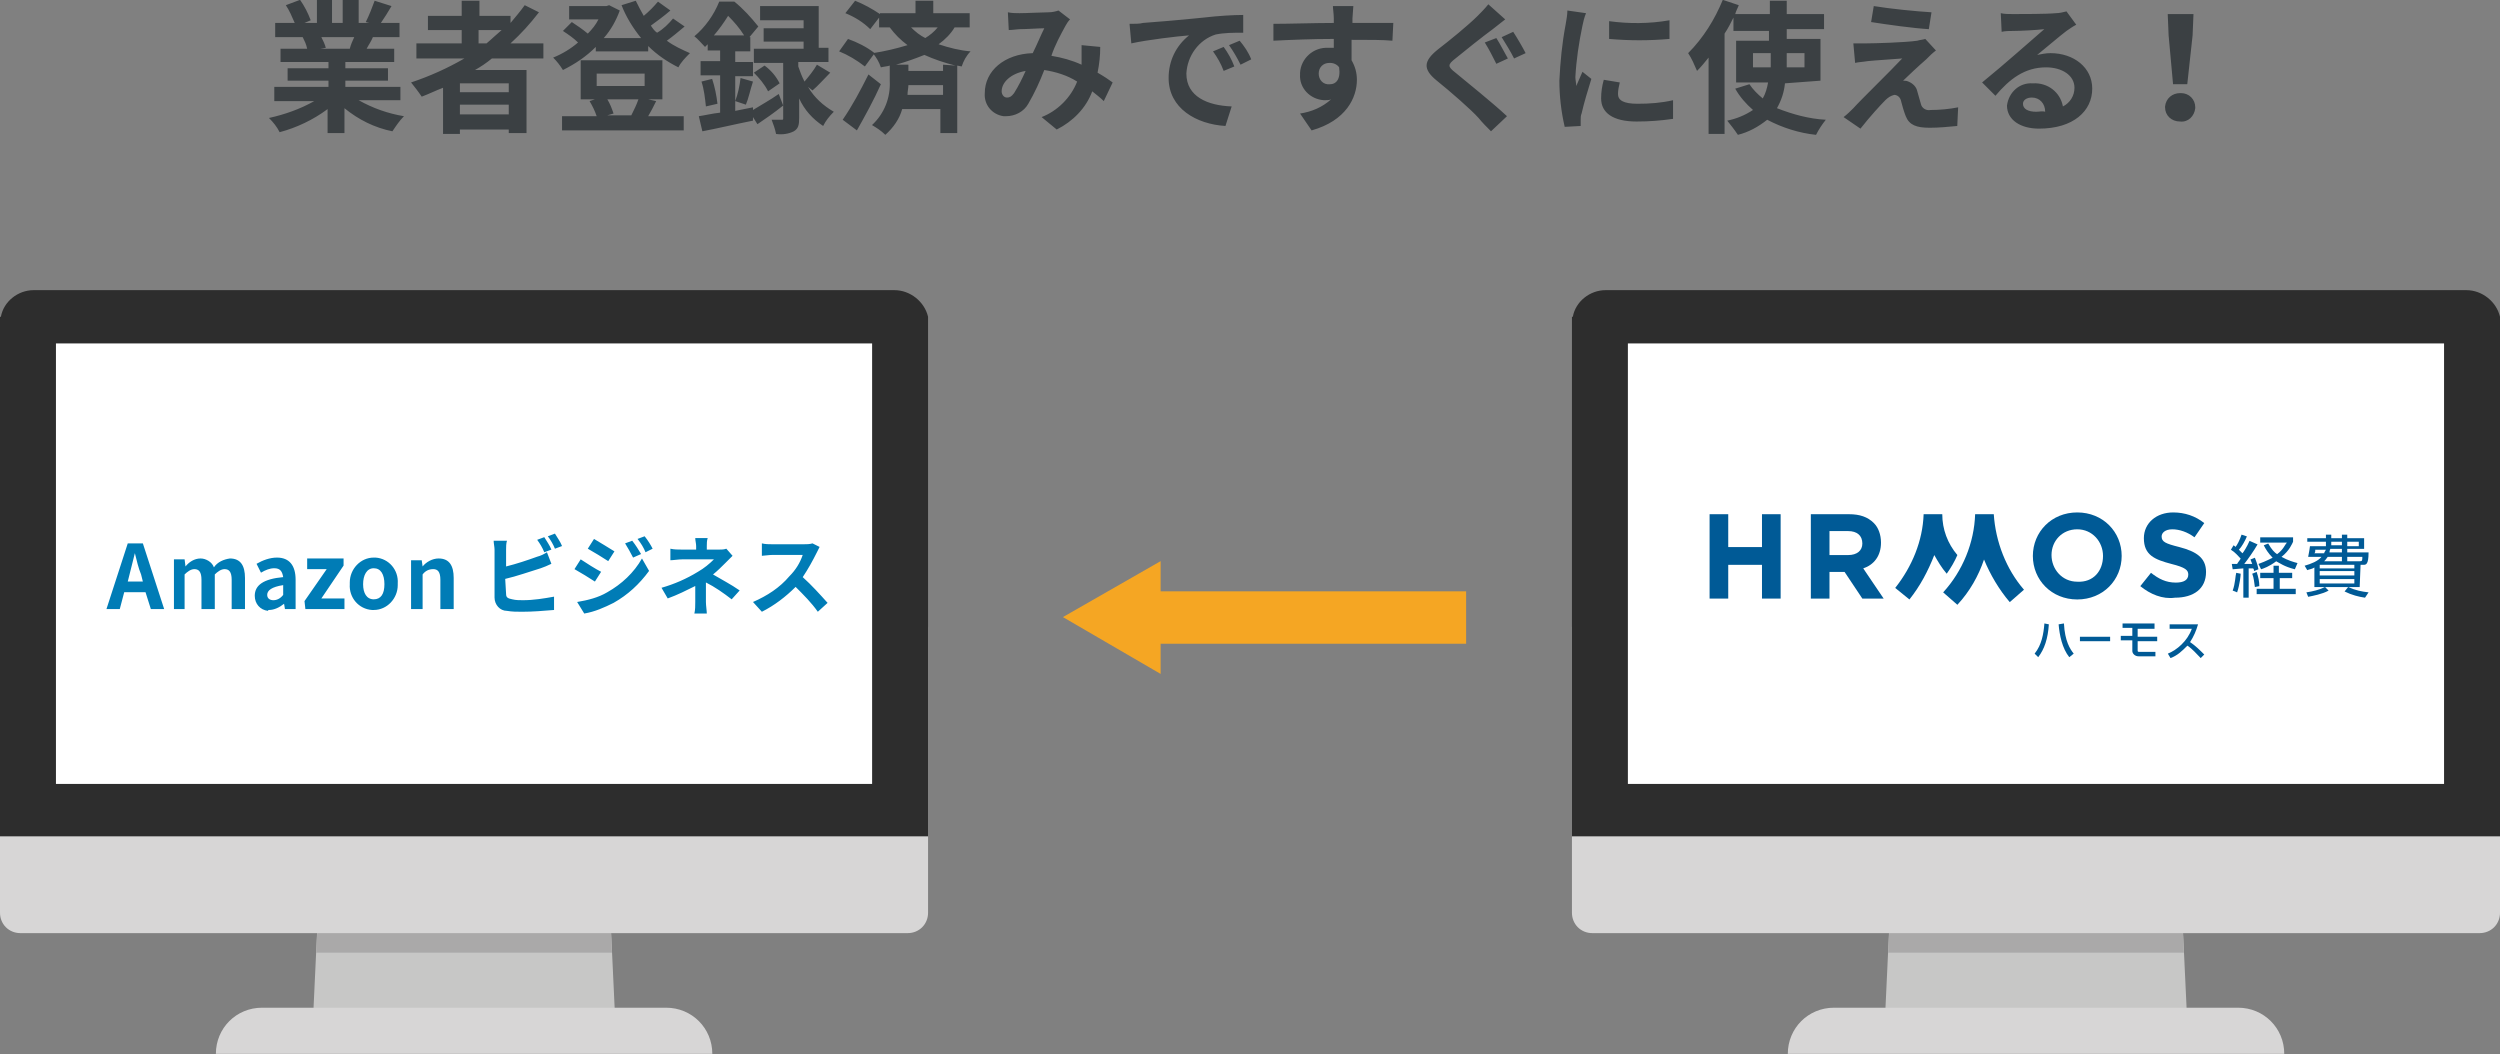 <?xml version="1.0" encoding="utf-8"?>
<!-- Generator: Adobe Illustrator 26.4.1, SVG Export Plug-In . SVG Version: 6.00 Build 0)  -->
<svg version="1.1" id="レイヤー_1" xmlns="http://www.w3.org/2000/svg" xmlns:xlink="http://www.w3.org/1999/xlink" x="0px"
	 y="0px" viewBox="0 0 281.5 118.7" style="enable-background:new 0 0 281.5 118.7;" xml:space="preserve">
<rect x="0" y="0" width="281.5" height="118.7" fill="#808080" stroke="none"/>
<style type="text/css">
	.st0{fill:#C7C7C6;}
	.st1{fill:#AAA9A9;}
	.st2{fill:#D7D6D6;}
	.st3{fill:#2D2D2D;}
	.st4{fill:#FFFFFF;}
	.st5{fill:#F5A623;}
	.st6{fill:#3B4043;}
	.st7{fill:#007CB6;}
	.st8{fill:#005A96;}
</style>
<g id="cont_zuhan01" transform="translate(-855.014 -2810.416)">
	<g id="グループ_2770" transform="translate(1032.014 2843.086)">
		<g id="グループ_2762" transform="translate(24.307 57.298)">
			<path id="パス_4973" class="st0" d="M45,25.6H10.9L12.1,0h31.7L45,25.6z"/>
			<path id="パス_4974" class="st1" d="M44.6,17.3H11.3l0.8-16.2h31.7L44.6,17.3z"/>
			<path id="パス_4975" class="st2" d="M5.2,23.5h45.5c2.9,0,5.2,2.3,5.2,5.2H0C0,25.8,2.3,23.5,5.2,23.5z"/>
		</g>
		<path id="パス_4976" class="st2" d="M104.5,38v32.1c0,1.3-1,2.3-2.3,2.3H2.3c-1.3,0-2.3-1-2.3-2.3V38c0-1.3,1-2.3,2.3-2.3h99.9
			C103.5,35.7,104.5,36.8,104.5,38z"/>
		<path id="パス_4977" class="st3" d="M104.5,3v58.5H0V3h0.1C0.4,1.3,2,0,3.8,0h96.9C102.5,0,104.1,1.3,104.5,3L104.5,3z"/>
		<rect id="長方形_6024" x="6.3" y="6" class="st4" width="91.9" height="49.6"/>
	</g>
	<g id="グループ_3504" transform="translate(855.014 2843.086)">
		<g id="グループ_2762-2" transform="translate(24.307 57.298)">
			<path id="パス_4973-2" class="st0" d="M45,25.6H10.9L12.1,0h31.7L45,25.6z"/>
			<path id="パス_4974-2" class="st1" d="M44.6,17.3H11.3l0.8-16.2h31.7L44.6,17.3z"/>
			<path id="パス_4975-2" class="st2" d="M5.2,23.5h45.5c2.9,0,5.2,2.3,5.2,5.2H0C0,25.8,2.3,23.5,5.2,23.5z"/>
		</g>
		<path id="パス_4976-2" class="st2" d="M104.5,38v32.1c0,1.3-1,2.3-2.3,2.3H2.3c-1.3,0-2.3-1-2.3-2.3V38c0-1.3,1-2.3,2.3-2.3
			h99.9C103.5,35.7,104.5,36.8,104.5,38z"/>
		<path id="パス_4977-2" class="st3" d="M104.5,3v58.5H0V3h0.1C0.4,1.3,2,0,3.8,0h96.9C102.5,0,104.1,1.3,104.5,3L104.5,3z"/>
		<rect id="長方形_6024-2" x="6.3" y="6" class="st4" width="91.9" height="49.6"/>
	</g>
	<path id="パス_5481" class="st5" d="M974.7,2879.9l11,6.4v-3.4h34.4v-5.9h-34.4v-3.4L974.7,2879.9z"/>
	<path id="パス_5517" class="st6" d="M894.9,2814.6c-0.2,0.4-0.4,0.9-0.5,1.3h-3.3l0.6-0.1c-0.1-0.4-0.3-0.8-0.5-1.2H894.9z
		 M900.1,2821.8v-1.6h-6.2v-0.7h4.8v-1.4h-4.8v-0.7h5.5v-1.5h-3.1c0.2-0.4,0.5-0.8,0.7-1.3h3v-1.6h-2.1c0.4-0.6,0.8-1.2,1.2-1.9
		l-1.9-0.6c-0.3,0.8-0.6,1.6-1,2.4l0.4,0.1h-1.2v-2.6h-1.8v2.6h-1.2v-2.6h-1.7v2.6h-1.4l0.7-0.3c-0.3-0.8-0.7-1.6-1.2-2.3l-1.6,0.6
		c0.4,0.6,0.7,1.3,1,2H886v1.6h3.2h-0.1c0.2,0.4,0.4,0.8,0.5,1.3h-3v1.5h5.4v0.7h-4.6v1.4h4.6v0.7h-6.1v1.6h4.5
		c-1.6,0.9-3.3,1.5-5.1,1.9c0.5,0.5,0.9,1,1.2,1.6c1.9-0.5,3.8-1.4,5.4-2.6v2.7h1.9v-2.8c1.6,1.3,3.4,2.2,5.4,2.6
		c0.4-0.6,0.8-1.2,1.3-1.7c-1.8-0.3-3.5-0.9-5.1-1.8h4.7V2821.8z M908.9,2813.8h2.6c-0.6,0.5-1.1,1-1.7,1.5h-0.9L908.9,2813.8
		L908.9,2813.8z M912.3,2820.8h-5.5v-1h5.5V2820.8z M906.8,2823.3v-1.1h5.5v1.1H906.8z M916.2,2817v-1.7h-3.7
		c1.2-1.1,2.2-2.2,3.2-3.5l-1.6-0.8c-0.5,0.7-1.1,1.4-1.6,2v-0.8H909v-1.7h-2v1.7h-3.8v1.6h3.8v1.5h-5.1v1.7h5.4
		c-1.9,1.1-3.9,2-6,2.7c0.4,0.5,0.8,1,1.2,1.6c0.8-0.3,1.6-0.7,2.4-1v5.2h1.9v-0.5h5.5v0.4h2v-7.1h-5.8c0.7-0.4,1.3-0.8,1.9-1.3
		L916.2,2817z M926.9,2821.6c-0.2,0.6-0.5,1.2-0.8,1.8h0.2h-2.9l0.7-0.2c-0.2-0.6-0.4-1.1-0.7-1.6H926.9z M922.2,2818.7h5.4v1.4
		h-5.4V2818.7z M928,2821.6h1.6v-4.4h-9.2v4.4h1.6l-0.6,0.2c0.3,0.5,0.6,1.1,0.8,1.7h-3.9v1.6H932v-1.6h-4c0.3-0.5,0.6-1.1,0.9-1.7
		L928,2821.6z M930.8,2812.5c-0.5,0.6-1.1,1.2-1.8,1.6c-0.3-0.2-0.5-0.5-0.7-0.8c0.7-0.5,1.5-1.1,2.2-1.7l-1.4-1
		c-0.5,0.6-1,1.1-1.6,1.6c-0.3-0.5-0.6-1.1-0.9-1.7l-1.6,0.5c0.5,1.3,1.3,2.6,2.2,3.7H923c0.8-0.9,1.4-2,1.8-3.1l-1.2-0.6l-0.3,0.1
		h-4.2v1.5h3.3c-0.3,0.6-0.7,1.1-1.2,1.6c-0.6-0.5-1.2-0.9-1.8-1.3l-1,1c0.6,0.4,1.2,0.8,1.7,1.3c-0.8,0.7-1.8,1.3-2.8,1.7
		c0.4,0.4,0.8,0.9,1.1,1.4c1.4-0.7,2.6-1.5,3.7-2.6v0.5h5.9v-0.6c1,1,2.2,1.8,3.4,2.4c0.3-0.6,0.8-1.1,1.3-1.6
		c-0.9-0.4-1.8-0.8-2.6-1.4c0.7-0.5,1.4-1.1,2-1.6L930.8,2812.5z M935.4,2814.4c0.6-0.7,1.1-1.4,1.6-2.2c0.7,0.7,1.3,1.4,1.8,2.2
		H935.4z M946.5,2820.6c0.6-0.5,1.3-1.3,2-2l-1.5-0.9c-0.4,0.7-0.9,1.3-1.4,1.9c-0.3-0.6-0.5-1.1-0.7-1.7v-0.5h3.4v-1.6h-1.1v-4.7
		h-6.6v1.6h4.9v0.9H941v1.5h4.5v0.8h-5.6v1.6h3.3v4.8l-0.5-1.3c-1,0.7-2.1,1.3-2.9,1.8v-0.3l-2,0.4v-3.9h2v-1.6h-2v-1.2h1.7v-1.6
		h-0.1l1-1.2c-0.8-1-1.7-2-2.7-2.8H936c-0.6,1.5-1.6,2.9-2.8,3.9c0.4,0.3,0.8,0.8,1.2,1.2c0.1-0.1,0.2-0.2,0.3-0.3v0.7h1.4v1.2h-2.2
		v1.6h2.2v4.2c-0.9,0.1-1.7,0.3-2.4,0.4l0.4,1.7c1.6-0.3,3.7-0.8,5.7-1.2v-0.4l0.5,0.8c0.9-0.6,1.9-1.3,2.9-2.1v1.4
		c0,0.2,0,0.2-0.2,0.2s-0.7,0-1.1,0c0.2,0.5,0.4,1.1,0.5,1.6c0.7,0.1,1.4,0,2-0.3c0.5-0.3,0.6-0.7,0.6-1.5v-2.2
		c0.6,1.3,1.5,2.3,2.7,3.1c0.3-0.6,0.7-1.1,1.2-1.6c-1.2-0.7-2.2-1.6-2.9-2.8L946.5,2820.6z M934,2819.6c0.3,0.9,0.4,1.9,0.5,2.8
		l1.3-0.3c-0.1-0.9-0.3-1.9-0.6-2.8L934,2819.6z M939,2822.2c0.3-0.7,0.5-1.7,0.8-2.6l-1.4-0.4c-0.1,0.9-0.3,1.8-0.6,2.6L939,2822.2
		z M939.9,2818.6c0.6,0.6,1.2,1.3,1.6,2.1l1.3-0.9c-0.4-0.8-1-1.5-1.7-2L939.9,2818.6z M952.8,2818.8c-0.9,1.8-1.8,3.5-2.9,5.1
		l1.6,1.2c0.9-1.6,1.9-3.4,2.7-5.2L952.8,2818.8z M953.5,2816.4c-0.9-0.7-1.9-1.2-3-1.6l-1,1.4c1,0.4,2,1,2.9,1.7L953.5,2816.4z
		 M961.2,2817.7v0.7h-3.9v-0.7h-1.4c1.1-0.3,2.2-0.7,3.2-1.1c1.1,0.5,2.3,0.9,3.5,1.2L961.2,2817.7z M957.2,2821.1
		c0-0.4,0.1-0.8,0.1-1.1h3.9v1.1H957.2z M960.6,2813.5c-0.4,0.5-0.9,0.9-1.4,1.2c-0.6-0.3-1.1-0.7-1.6-1.2H960.6z M964.2,2813.5
		v-1.6h-4.1v-1.4h-2v1.4h-4v0.1c-0.9-0.6-1.8-1.1-2.8-1.5l-1.1,1.4c1,0.4,2,1,2.8,1.8l1-1.3v1.1h1.2c0.6,0.8,1.2,1.4,2,2
		c-1.3,0.4-2.6,0.7-3.9,0.9c0.4,0.5,0.7,1,0.9,1.6c0.4-0.1,0.7-0.1,1-0.2v1.7c0.1,1.9-0.6,3.7-2,5c0.5,0.3,1,0.6,1.5,1.1
		c0.9-0.8,1.6-1.8,1.9-2.9h4.3v2.7h1.9v-7.6l0.5,0.1c0.2-0.6,0.5-1.2,1-1.7c-1.2-0.1-2.4-0.4-3.6-0.8c0.7-0.5,1.4-1.2,1.8-1.9
		L964.2,2813.5z M969.2,2820.9c-0.3,0.4-0.5,0.5-0.8,0.5c-0.4,0-0.6-0.4-0.6-0.7l0,0c0-1,1-2,2.7-2.3
		C970.1,2819.3,969.7,2820.1,969.2,2820.9z M980.3,2819.7c-0.4-0.3-1-0.7-1.7-1.1c0.2-1,0.3-1.9,0.3-2.9l-2.1-0.2c0,0.6,0,1.2,0,1.7
		c0,0.2,0,0.4,0,0.5c-1.1-0.5-2.2-0.8-3.4-1c0.4-1.2,1-2.3,1.6-3.4c0.1-0.2,0.3-0.5,0.5-0.7l-1.3-1c-0.3,0.1-0.7,0.2-1.1,0.2
		c-0.7,0-2.4,0.1-3.3,0.1c-0.3,0-0.9,0-1.3-0.1l0.1,2c0.4,0,1-0.1,1.3-0.1c0.7,0,2.1-0.1,2.7-0.1c-0.4,0.8-0.8,1.8-1.3,2.8
		c-3.2,0.1-5.4,2-5.4,4.5c-0.1,1.3,0.8,2.4,2.1,2.6c0.1,0,0.2,0,0.3,0c1,0,2-0.5,2.5-1.4c0.7-1.2,1.3-2.5,1.8-3.8
		c1.3,0.2,2.6,0.6,3.7,1.3c-0.7,1.8-2.2,3.3-4,4l1.7,1.4c1.8-0.9,3.3-2.4,4-4.3c0.5,0.4,0.9,0.7,1.3,1.1L980.3,2819.7z
		 M992.8,2815.7l-1.2,0.5c0.5,0.7,0.9,1.4,1.2,2.2l1.2-0.5C993.7,2817.1,993.3,2816.4,992.8,2815.7z M994.6,2815l-1.2,0.5
		c0.5,0.7,0.9,1.4,1.3,2.2l1.2-0.6C995.6,2816.3,995.1,2815.6,994.6,2815z M982.2,2813.1l0.2,2.2c1.8-0.4,5.2-0.8,6.5-0.9
		c-1.5,1.2-2.3,2.9-2.3,4.8c0,3.4,3.1,5.2,6.4,5.4l0.7-2.2c-2.7-0.1-5.1-1.1-5.1-3.7c0.1-2,1.4-3.8,3.3-4.4c1-0.2,2-0.2,3.1-0.2v-2
		c-1.1,0-2.8,0.1-4.5,0.3c-2.9,0.3-5.5,0.5-6.8,0.6C983.4,2813.1,982.8,2813.1,982.2,2813.1z M1003.5,2818.7c0-0.7,0.5-1.2,1.2-1.2
		c0,0,0,0,0.1,0c0.4,0,0.8,0.2,1,0.5c0.2,1.4-0.4,1.9-1,1.9C1004,2820,1003.5,2819.4,1003.5,2818.7
		C1003.5,2818.8,1003.5,2818.8,1003.5,2818.7L1003.5,2818.7z M1011.9,2813c-0.8,0-3,0-4.6,0c0-0.2,0-0.4,0-0.5
		c0-0.3,0.1-1.1,0.1-1.4h-2.3c0,0.3,0.1,0.9,0.1,1.4c0,0.1,0,0.3,0,0.5c-2.1,0-5,0.1-6.8,0.1v1.9c2-0.1,4.4-0.2,6.8-0.2v1
		c-0.2,0-0.4,0-0.6,0c-1.7-0.1-3.1,1.2-3.2,2.8c0,0.1,0,0.1,0,0.2c-0.1,1.5,1.1,2.8,2.7,2.9c0,0,0,0,0.1,0c0.2,0,0.5,0,0.7-0.1
		c-1,0.9-2.2,1.4-3.5,1.6l1.3,1.9c3.9-1.1,5.1-3.7,5.1-5.7c0-0.8-0.2-1.5-0.6-2.2c0-0.7,0-1.5,0-2.3c2.1,0,3.6,0,4.6,0.1
		L1011.9,2813z M1023.5,2814.7l-1.3,0.5c0.5,0.8,0.9,1.6,1.3,2.4l1.3-0.6C1024.5,2816.5,1023.9,2815.3,1023.5,2814.7L1023.5,2814.7z
		 M1025.4,2814l-1.3,0.6c0.5,0.8,1,1.6,1.4,2.4l1.3-0.6C1026.5,2815.8,1025.8,2814.6,1025.4,2814L1025.4,2814z M1022.6,2810.9
		c-0.4,0.5-0.8,0.9-1.2,1.3c-1.1,1.1-3.2,2.8-4.5,3.8c-1.6,1.3-1.7,2.2-0.1,3.5c1.5,1.2,3.9,3.3,4.7,4.2c0.4,0.5,0.9,1,1.4,1.5
		l1.8-1.7c-1.6-1.5-4.6-3.9-5.8-4.9c-0.9-0.7-0.9-0.9,0-1.6c1.1-0.9,3.1-2.5,4.2-3.3c0.4-0.3,0.9-0.7,1.4-1.1L1022.6,2810.9z
		 M1036.2,2812.8v2c2.3,0.2,4.5,0.2,6.8,0v-2.1C1040.7,2813.1,1038.4,2813.1,1036.2,2812.8L1036.2,2812.8z M1035.6,2819.4
		c-0.2,0.7-0.3,1.4-0.3,2.1c0,1.6,1.3,2.6,4,2.6c1.4,0,2.7-0.1,4.1-0.3v-2.1c-1.3,0.3-2.6,0.4-4,0.4c-1.6,0-2.2-0.4-2.2-1.1
		c0-0.4,0.1-0.9,0.2-1.3L1035.6,2819.4z M1031.5,2811.6c0,0.5-0.1,1-0.2,1.6c-0.4,2.1-0.6,4.2-0.7,6.3c0,1.7,0.2,3.5,0.6,5.2
		l1.8-0.1c0-0.2,0-0.5,0-0.7s0-0.5,0.1-0.7c0.3-1.3,0.7-2.6,1.1-3.9l-1-0.8c-0.2,0.5-0.5,1.1-0.7,1.6c0-0.3-0.1-0.7-0.1-1
		c0.1-1.9,0.4-3.9,0.8-5.8c0.1-0.5,0.2-0.9,0.4-1.4L1031.5,2811.6z M1052.4,2818v-1.6h2v1.6H1052.4z M1058.2,2816.4v1.6h-2v-1.6
		H1058.2z M1060,2819.5v-4.7h-3.8v-1.1h4.2v-1.7h-4.2v-1.5h-1.9v1.5h-3.9c0.1-0.4,0.3-0.7,0.4-1l-1.8-0.6c-0.9,2.2-2.2,4.3-3.9,6
		c0.4,0.6,0.7,1.3,1,2c0.5-0.5,0.9-1,1.3-1.5v8.6h1.8v-11.3c0.4-0.6,0.7-1.2,1-1.8v1.5h4v1.1h-3.7v4.7h3.6c-0.1,0.6-0.3,1.3-0.6,1.8
		c-0.6-0.5-1.1-1-1.5-1.6l-1.6,0.5c0.5,0.9,1.2,1.7,2,2.4c-0.9,0.6-1.9,1-2.9,1.2c0.4,0.5,0.8,1,1.2,1.6c1.2-0.3,2.3-0.9,3.3-1.7
		c1.7,0.9,3.6,1.5,5.5,1.7c0.3-0.6,0.7-1.2,1.1-1.7c-1.9-0.1-3.7-0.6-5.5-1.3c0.5-0.9,0.8-1.8,0.9-2.8L1060,2819.5z M1066,2811.1
		l-0.3,1.8c1.9,0.3,4.8,0.7,6.5,0.8l0.3-1.9C1070.8,2811.7,1067.8,2811.4,1066,2811.1z M1073,2816.1l-1.2-1.3
		c-0.3,0.1-0.6,0.1-0.9,0.2c-1.3,0.2-4.9,0.3-5.7,0.3c-0.6,0-1.1,0-1.5,0l0.2,2.2c0.4-0.1,0.8-0.1,1.4-0.2c0.9-0.1,2.8-0.2,3.9-0.3
		c-1.4,1.5-4.7,4.7-5.5,5.6c-0.3,0.3-0.7,0.7-1.1,1l1.9,1.3c1.1-1.4,2.3-2.7,2.8-3.2c0.3-0.3,0.6-0.5,1-0.6c0.3,0,0.7,0.2,0.8,0.8
		c0.1,0.4,0.3,1.1,0.5,1.6c0.4,1,1.2,1.3,2.7,1.3c1,0,2.1-0.1,3.1-0.2l0.1-2.1c-1,0.2-2.1,0.3-3.1,0.3c-0.5,0.1-1-0.2-1.1-0.7
		c-0.1-0.4-0.3-1-0.4-1.4c-0.1-0.5-0.5-0.9-1-1.1c-0.2-0.1-0.4-0.1-0.6-0.1c0.4-0.4,1.9-1.8,2.6-2.4
		C1072.3,2816.7,1072.6,2816.4,1073,2816.1z M1084.3,2823c-0.9,0-1.5-0.3-1.5-0.9c0-0.4,0.4-0.7,1-0.7c0.9,0,1.5,0.7,1.5,1.6
		C1085,2822.9,1084.6,2823,1084.3,2823z M1087.7,2811.7c-0.4,0.1-0.8,0.2-1.2,0.2c-0.9,0.1-4,0.1-4.8,0.1c-0.5,0-1,0-1.4-0.1
		l0.1,2.1c0.4-0.1,0.9-0.1,1.3-0.1c0.8,0,2.7-0.1,3.5-0.2c-0.8,0.7-2.3,2-3.1,2.7c-0.9,0.8-2.8,2.4-3.9,3.3l1.5,1.5
		c1.6-1.9,3.3-3.2,5.7-3.2c1.8,0,3.2,0.9,3.2,2.3c0,0.9-0.5,1.7-1.3,2.1c-0.3-1.6-1.7-2.7-3.4-2.6c-1.5-0.1-2.7,1-2.9,2.5
		c0,1.6,1.5,2.6,3.6,2.6c3.9,0,6-2,6-4.5c0-2.4-2.1-4-4.7-4c-0.5,0-1,0.1-1.5,0.2c1-0.8,2.5-2.1,3.3-2.7c0.3-0.2,0.7-0.5,1.1-0.7
		L1087.7,2811.7z M1099.7,2819.9h1.6l0.6-5.5l0.1-2.4h-2.9l0.1,2.4L1099.7,2819.9z M1100.5,2824.1c0.9,0.1,1.6-0.6,1.7-1.5v-0.1
		c0-0.9-0.7-1.6-1.6-1.6h-0.1c-0.9,0-1.6,0.6-1.7,1.5v0.1C1098.8,2823.4,1099.5,2824.1,1100.5,2824.1L1100.5,2824.1z"/>
	<path id="パス_5525" class="st7" d="M869.4,2875.9l0.2-0.8c0.2-0.8,0.4-1.6,0.6-2.4l0,0c0.2,0.8,0.4,1.7,0.7,2.4l0.2,0.8H869.4z
		 M872,2879h1.5l-2.4-7.4h-1.7l-2.4,7.4h1.5l0.5-1.9h2.4L872,2879z M874.3,2879h1.5v-3.9c0.3-0.3,0.7-0.6,1.1-0.6
		c0.5,0,0.8,0.3,0.8,1.2v3.3h1.5v-3.9c0.3-0.3,0.7-0.6,1.1-0.6c0.5,0,0.8,0.3,0.8,1.2v3.3h1.5v-3.5c0-1.4-0.5-2.2-1.7-2.2
		c-0.7,0.1-1.4,0.4-1.8,1c-0.2-0.6-0.9-1-1.5-1c-0.7,0-1.3,0.4-1.7,0.9l0,0l-0.1-0.8h-1.2v5.6H874.3z M885.3,2879.1
		c0.6,0,1.2-0.3,1.7-0.7l0,0l0.1,0.6h1.2v-3.3c0-1.6-0.7-2.5-2.1-2.5c-0.8,0-1.6,0.3-2.3,0.7l0.5,1c0.5-0.3,1-0.5,1.5-0.5
		c0.7,0,0.9,0.4,1,1c-2.2,0.2-3.2,0.9-3.2,2.1c0,0.9,0.6,1.6,1.5,1.7C885.2,2879.1,885.2,2879.1,885.3,2879.1z M885.8,2878
		c-0.4,0-0.7-0.2-0.7-0.6c0-0.5,0.5-0.9,1.8-1.1v1.1C886.6,2877.8,886.2,2878,885.8,2878z M889.4,2879h4.4v-1.2h-2.6l2.5-3.7v-0.8
		h-4.1v1.2h2.2l-2.5,3.6L889.4,2879z M897.1,2879.1c1.5,0,2.7-1.3,2.7-2.8c0-0.1,0-0.1,0-0.2c0.1-1.5-1-2.8-2.5-2.9
		c-0.1,0-0.1,0-0.2,0c-1.5,0-2.7,1.3-2.7,2.8c0,0.1,0,0.1,0,0.2c-0.1,1.5,1,2.8,2.5,2.9C897,2879.1,897.1,2879.1,897.1,2879.1z
		 M897.1,2877.9c-0.8,0-1.2-0.7-1.2-1.7s0.4-1.8,1.2-1.8s1.2,0.7,1.2,1.8S897.9,2877.9,897.1,2877.9z M901.1,2879h1.5v-3.9
		c0.3-0.4,0.7-0.6,1.2-0.6s0.8,0.3,0.8,1.2v3.3h1.5v-3.5c0-1.4-0.5-2.2-1.7-2.2c-0.7,0-1.4,0.4-1.8,0.9l0,0l-0.1-0.7h-1.2v5.5H901.1
		z M917.1,2872.3c-0.2-0.5-0.5-0.9-0.8-1.4l-0.8,0.3c0.3,0.4,0.6,0.9,0.8,1.4L917.1,2872.3z M911.9,2875.6c1.3-0.3,2.7-0.8,4-1.2
		c0.3-0.1,0.8-0.3,1.2-0.5l-0.5-1.3c-0.3,0.2-0.7,0.4-1.1,0.5c-1.1,0.4-2.3,0.8-3.5,1.1v-1.9c0-0.3,0-0.7,0.1-1h-1.5
		c0,0.3,0.1,0.7,0.1,1v5.4c0,0.8,0.6,1.5,1.4,1.5c0.6,0.1,1.1,0.1,1.7,0.1c1.2,0,2.4-0.1,3.6-0.2v-1.5c-1.1,0.2-2.3,0.4-3.5,0.4
		c-0.4,0-0.8,0-1.2-0.1c-0.5-0.1-0.7-0.2-0.7-0.6L911.9,2875.6L911.9,2875.6z M916.7,2870.8c0.3,0.4,0.6,0.9,0.8,1.4l0.8-0.3
		c-0.2-0.5-0.5-0.9-0.8-1.4L916.7,2870.8z M926.2,2871.3l-0.8,0.3c0.3,0.5,0.6,1,0.9,1.6l0.9-0.4
		C926.9,2872.3,926.6,2871.8,926.2,2871.3z M927.6,2870.8l-0.8,0.3c0.4,0.5,0.7,1,0.9,1.5l0.8-0.4
		C928.3,2871.8,928,2871.3,927.6,2870.8z M921.9,2871.1l-0.7,1.1c0.7,0.4,1.7,1,2.3,1.4l0.7-1.1
		C923.7,2872.2,922.6,2871.5,921.9,2871.1z M920,2878.2l0.8,1.3c1.2-0.2,2.3-0.7,3.3-1.2c1.6-0.9,2.9-2.1,4-3.6l-0.8-1.4
		c-0.9,1.6-2.3,2.9-3.9,3.8C922.4,2877.7,921.2,2878,920,2878.2z M920.4,2873.4l-0.7,1.1c0.7,0.4,1.7,1,2.3,1.4l0.7-1.1
		C922.1,2874.5,921,2873.8,920.4,2873.4z M938.3,2876.9c-1-0.7-2-1.2-3-1.8c0.5-0.4,1-0.9,1.4-1.3l0.8-0.8l-0.7-0.8
		c-0.3,0.1-0.5,0.1-0.8,0.1h-1.4v-0.4c0-0.3,0-0.6,0.1-0.9h-1.4c0,0.3,0.1,0.6,0.1,0.9v0.4h-1.6c-0.4,0-0.9,0-1.3-0.1v1.3
		c0.3,0,0.9-0.1,1.3-0.1h3.6c-0.5,0.5-1.1,1-1.8,1.4c-1.3,0.8-2.7,1.4-4.1,1.8l0.7,1.2c1.1-0.4,2.1-0.9,3.1-1.4v1.8
		c0,0.4,0,0.9-0.1,1.3h1.4c0-0.3-0.1-0.9-0.1-1.3v-2.2c1,0.5,2,1.2,2.9,1.9L938.3,2876.9z M946.5,2871.6c-0.3,0.1-0.7,0.1-1,0.1H942
		c-0.4,0-0.8,0-1.2-0.1v1.4c0.2,0,0.8-0.1,1.2-0.1h3.4c-0.3,0.9-0.8,1.7-1.5,2.4c-1.1,1.3-2.5,2.2-4.1,2.9l1,1.1
		c1.4-0.7,2.7-1.7,3.8-2.8c0.9,0.9,1.8,1.8,2.5,2.8l1.1-1c-0.9-1-1.8-2-2.8-2.9c0.6-0.9,1.1-1.8,1.6-2.8c0.1-0.2,0.2-0.4,0.3-0.6
		L946.5,2871.6z"/>
</g>
<g>
	<g id="Layer_2">
		<g id="Layer_7">
			<path class="st8" d="M192.5,57.9h2.1v3.7h3.8v-3.7h2.1v9.5h-2.1v-3.8h-3.8v3.8h-2.1V57.9z"/>
			<path class="st8" d="M203.9,57.9h4.3c1.2,0,2.1,0.3,2.8,1c0.5,0.5,0.8,1.3,0.8,2.2v0c0,1.5-0.8,2.5-2,2.9l2.3,3.4h-2.4l-2-3H206
				v3h-2.1V57.9z M208.1,62.5c1,0,1.6-0.5,1.6-1.3v0c0-0.9-0.6-1.4-1.6-1.4H206v2.7H208.1z"/>
			<path class="st8" d="M228.9,62.6L228.9,62.6c0-2.7,2.1-4.9,5-4.9s5,2.2,5,4.9v0c0,2.7-2.1,4.9-5,4.9
				C231,67.5,228.9,65.3,228.9,62.6z M236.8,62.6L236.8,62.6c0-1.6-1.2-3-2.9-3c-1.7,0-2.9,1.3-2.9,2.9v0c0,1.6,1.2,3,2.9,3
				C235.7,65.6,236.8,64.3,236.8,62.6L236.8,62.6z"/>
			<path class="st8" d="M241,66l1.2-1.5c0.9,0.7,1.7,1.1,2.8,1.1c0.9,0,1.4-0.3,1.4-0.9v0c0-0.5-0.3-0.8-1.9-1.2
				c-1.9-0.5-3.1-1-3.1-2.9v0c0-1.7,1.4-2.9,3.3-2.9c1.3,0,2.5,0.4,3.5,1.2l-1.1,1.6c-0.8-0.6-1.7-0.9-2.5-0.9s-1.2,0.4-1.2,0.8v0
				c0,0.6,0.4,0.8,2,1.2c1.9,0.5,3,1.2,3,2.8v0c0,1.9-1.4,2.9-3.5,2.9C243.5,67.5,242.1,66.9,241,66z"/>
			<path class="st8" d="M220.4,68.1l-1.6-1.4c2.2-2.4,3.5-5.6,3.6-8.8h2.1c0.2,3.1,1.4,6.2,3.4,8.5l-1.6,1.4
				c-1.2-1.4-2.2-3.1-2.9-4.8C222.8,64.8,221.8,66.6,220.4,68.1z"/>
			<path class="st8" d="M218.7,57.9h-2.1c-0.1,3-1.3,5.9-3.2,8.3l1.6,1.3c1.2-1.5,2.1-3.2,2.8-5c0.4,0.7,0.8,1.4,1.4,2.1
				c0.5-0.7,0.9-1.4,1.2-2.1C219.3,61.2,218.7,59.6,218.7,57.9z"/>
			<path class="st8" d="M229.1,73.6c0.8-1,1-2.2,1.1-3.4l0.5,0.1c-0.1,1.6-0.5,2.8-1.2,3.7L229.1,73.6z M232.4,70.2
				c0.1,2,0.7,2.9,1.1,3.4L233,74c-0.8-1-1.1-2.5-1.2-3.7L232.4,70.2z"/>
			<path class="st8" d="M237.6,71.7v0.5h-3.4v-0.5H237.6z"/>
			<path class="st8" d="M242.6,70.3v0.5h-1.9v0.9h2.2v0.5h-2.2v1c0,0.2,0,0.2,0.3,0.2h0.7c0.2,0,0.9,0,1,0l0,0.5h-1.9
				c-0.4,0-0.7-0.3-0.7-0.6v-1.2h-1.3v-0.5h1.3v-0.9H239v-0.5H242.6z"/>
			<path class="st8" d="M244.1,73.6c1-0.4,2.2-1.4,2.7-2.8h-2.5v-0.5h3.2c-0.2,0.7-0.5,1.4-0.9,2c0.6,0.4,1.1,0.9,1.6,1.4l-0.4,0.4
				c-0.5-0.5-0.9-1-1.5-1.4c-0.6,0.6-1.1,1.1-1.9,1.4L244.1,73.6z"/>
		</g>
	</g>
	<g>
		<path class="st8" d="M254.2,61.3c-0.4,0.7-1.1,1.7-1.5,2.2c0.5,0,0.7,0,0.9,0c-0.1-0.2-0.1-0.3-0.2-0.5l0.5-0.2
			c0.1,0.3,0.3,0.7,0.4,1.3l-0.5,0.2c0-0.1,0-0.2-0.1-0.3c-0.1,0-0.2,0-0.5,0v3.3h-0.6V64c-0.2,0-1,0.1-1.2,0.1l-0.1-0.6h0.6
			c0.1-0.2,0.3-0.4,0.4-0.6c-0.3-0.3-0.6-0.7-1.1-1l0.3-0.5c0.1,0.1,0.2,0.1,0.2,0.2c0.2-0.2,0.5-0.8,0.7-1.4l0.6,0.2
			c-0.2,0.5-0.6,1.2-0.9,1.5c0.1,0.1,0.3,0.3,0.4,0.4c0.1-0.1,0.5-0.7,0.8-1.4L254.2,61.3z M251.4,66.5c0.3-0.8,0.3-1.7,0.4-2
			l0.5,0.1c0,0.2-0.1,1.2-0.4,2.1L251.4,66.5z M253.9,66.1c-0.1-0.6-0.1-1-0.3-1.5l0.5-0.2c0.2,0.6,0.3,1.1,0.3,1.6L253.9,66.1z
			 M258.2,65.1h-1.5v1.2h1.8v0.6h-4.4v-0.6h1.9v-1.2h-1.5v-0.6h1.5v-0.8h0.6v0.8h1.5V65.1z M258.4,64.1c-1.2-0.3-1.7-0.7-2.1-0.9
			c-0.8,0.6-1.4,0.8-1.7,0.9l-0.3-0.6c0.3-0.1,0.8-0.3,1.6-0.7c-0.5-0.5-0.8-1-1-1.4l0.5-0.2c0.4,0.7,0.7,1,1,1.2
			c0.7-0.5,0.9-1.1,1.1-1.3h-3v-0.6h3.7v0.5c-0.1,0.2-0.4,1-1.3,1.7c0.7,0.4,1.4,0.6,1.8,0.7L258.4,64.1z"/>
		<path class="st8" d="M265.7,66.1h-5.1v-2.2c-0.3,0.2-0.6,0.2-0.8,0.3l-0.3-0.5c0.7-0.2,1.5-0.5,1.9-1h-1.5
			c0.1-0.5,0.2-1.1,0.2-1.2h1.8c0-0.1,0-0.2,0-0.3v-0.2h-2.1v-0.4h2.1v-0.4h0.6v0.4h1.2v-0.4h0.6v0.4h1.9v1.2h-1.9v0.4h2.4
			c0,1.4-0.3,1.4-0.6,1.4h-0.3L265.7,66.1L265.7,66.1z M259.7,66.7c0.7-0.1,1.5-0.3,2.1-0.6l0.4,0.4c-0.7,0.4-1.8,0.6-2.3,0.7
			L259.7,66.7z M261.7,62.3c0-0.1,0.1-0.2,0.2-0.4h-1.2c0,0.2,0,0.3-0.1,0.4H261.7z M265.1,63.6h-3.9V64h3.9V63.6z M265.1,64.3h-3.9
			v0.5h3.9V64.3z M265.1,65.2h-3.9v0.5h3.9V65.2z M263.7,63.2v-0.5h-1.6c-0.2,0.3-0.3,0.4-0.4,0.5H263.7z M263.7,61.8h-1.3
			c-0.1,0.2-0.1,0.4-0.1,0.4h1.4V61.8L263.7,61.8z M262.5,61c0,0.2,0,0.2,0,0.4h1.2V61H262.5z M264.4,66.1c0.9,0.4,1.5,0.5,2.3,0.6
			l-0.4,0.6c-0.7-0.1-1.5-0.3-2.3-0.7L264.4,66.1z M264.3,61.5h1.3V61h-1.3V61.5z M265.7,63.2c0.3,0,0.3-0.1,0.3-0.5h-1.7v0.5
			L265.7,63.2L265.7,63.2z"/>
	</g>
</g>
</svg>
